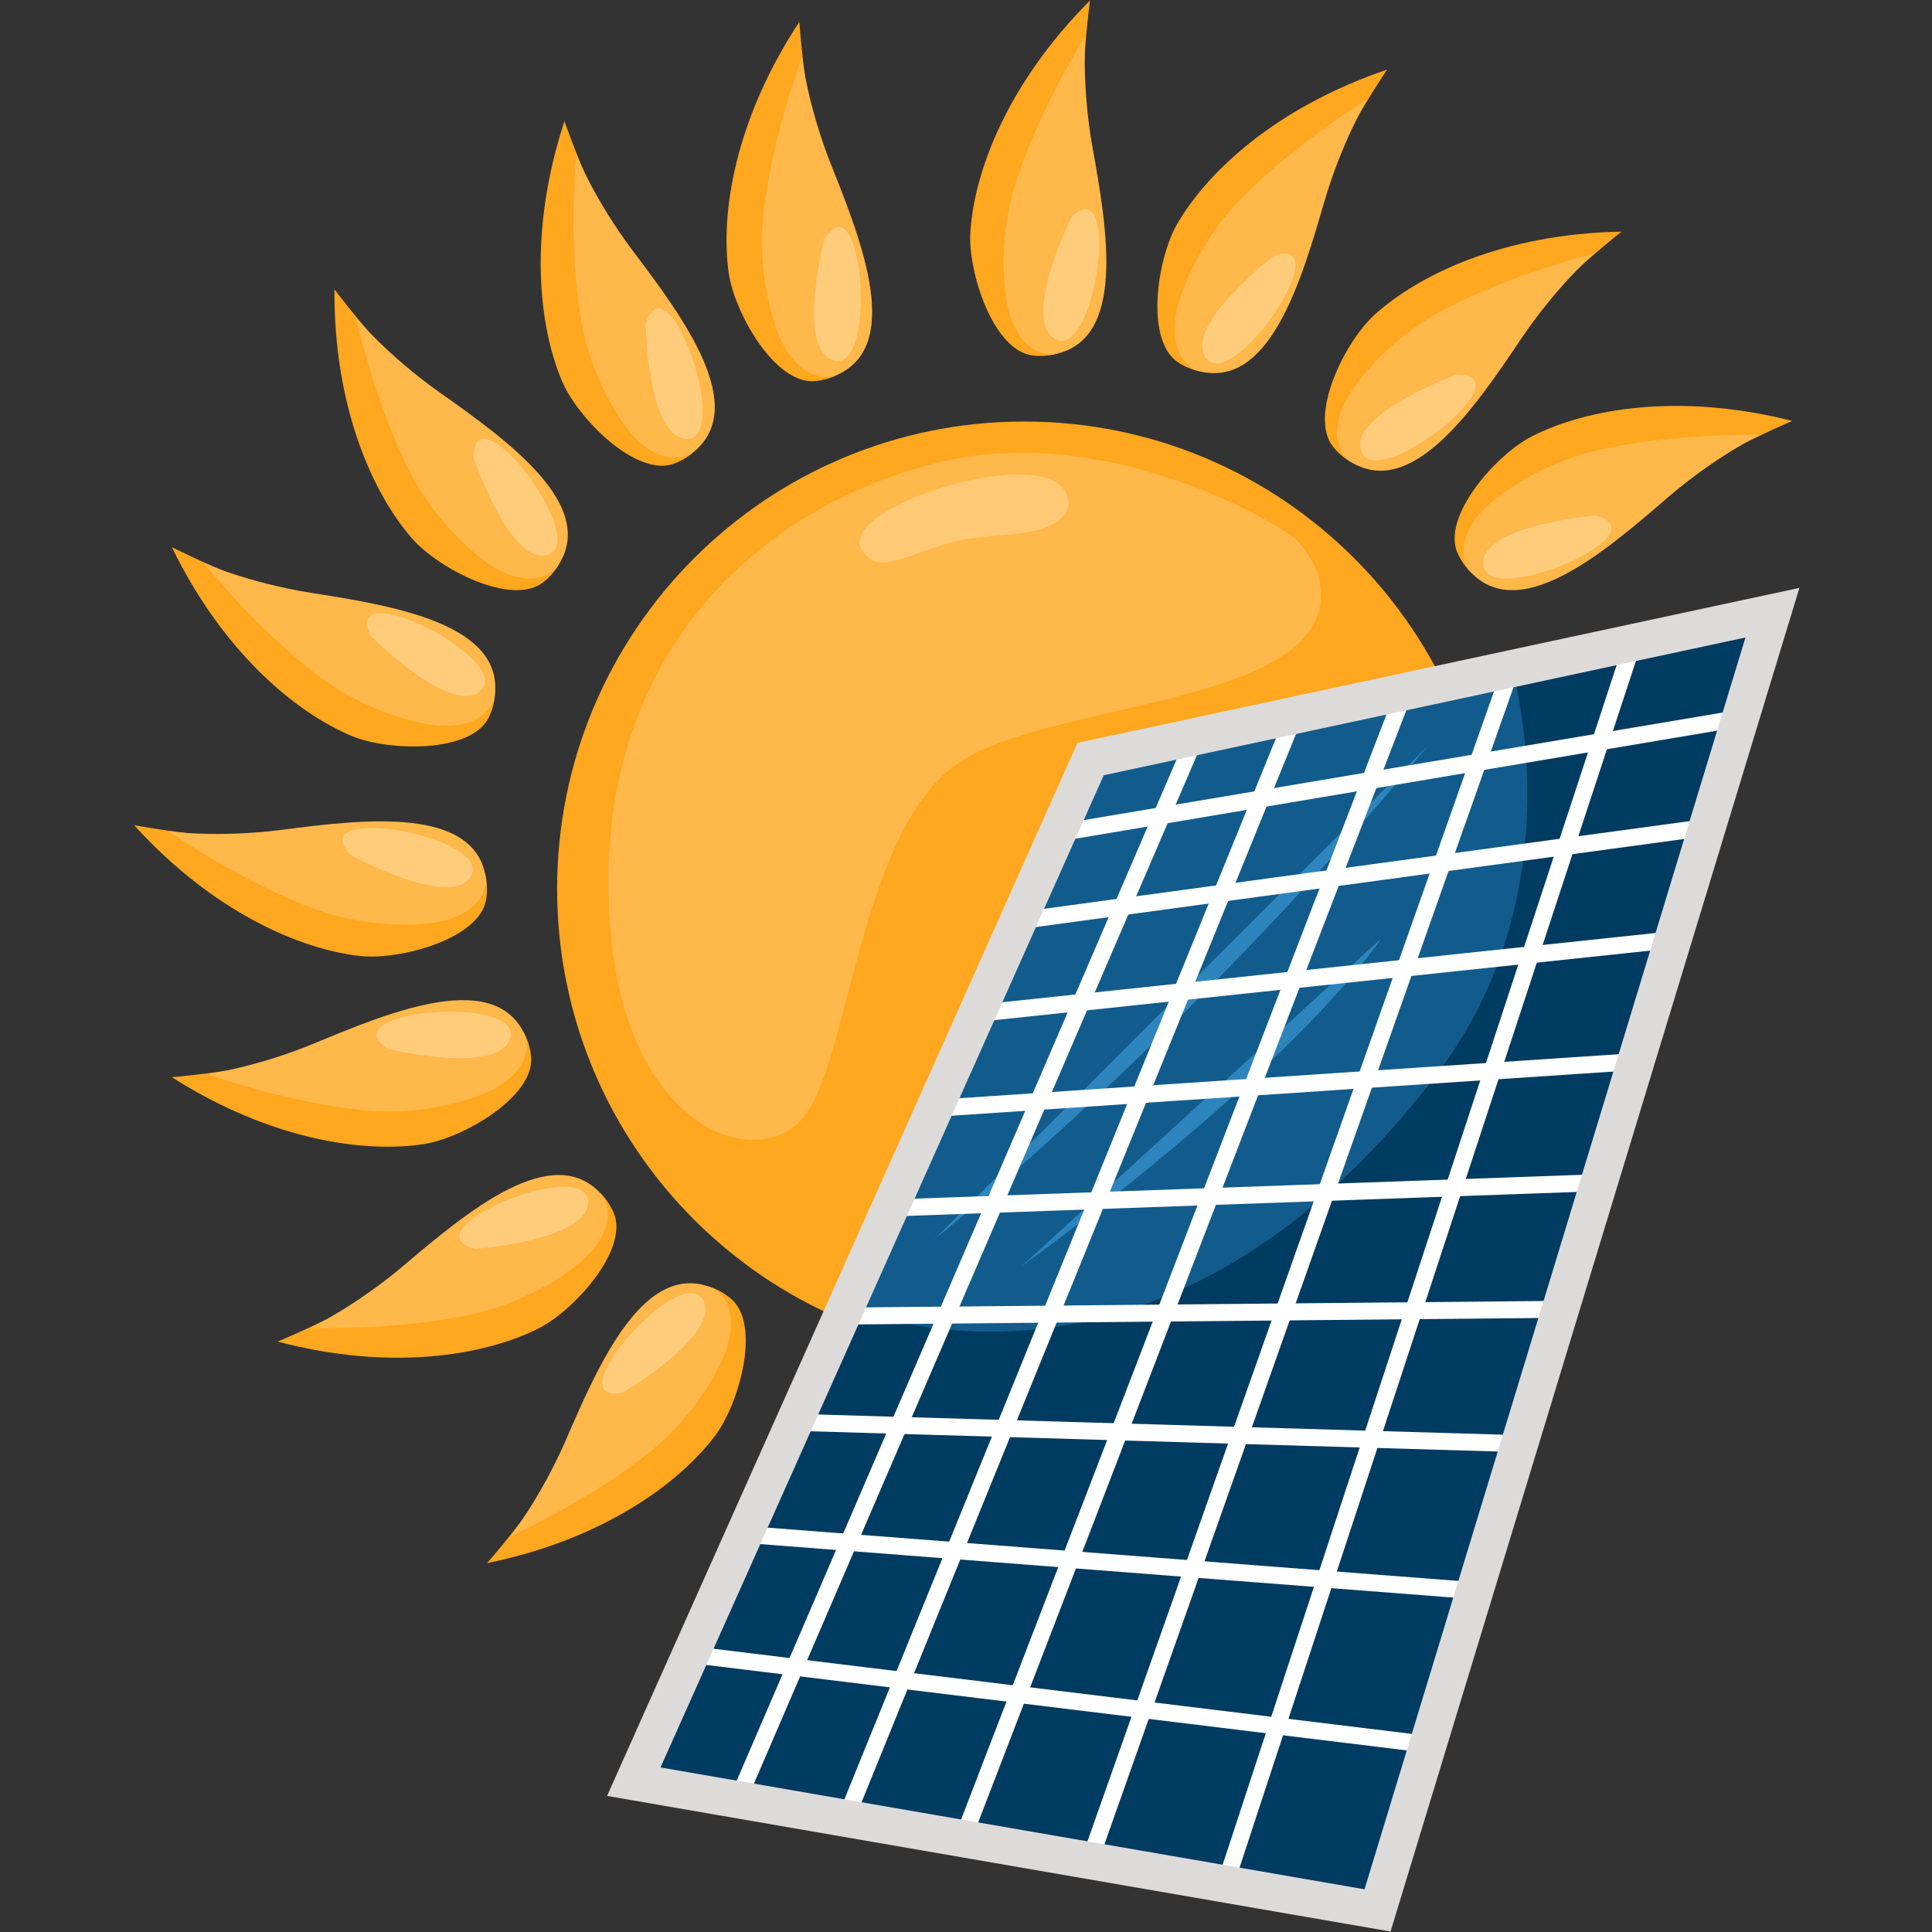 <svg xmlns="http://www.w3.org/2000/svg" xmlns:xlink="http://www.w3.org/1999/xlink" width="500" zoomAndPan="magnify" viewBox="0 0 375 375" height="500" preserveAspectRatio="xMidYMid meet" version="1.2"><rect x="0" y="0" width="375" height="375" fill="#333333" stroke="none"/><defs><clipPath id="83dac95e42"><path d="M 117 114 L 349.266 114 L 349.266 375 L 117 375 Z M 117 114 "/></clipPath><clipPath id="fa78bcc861"><path d="M 26.016 160 L 95 160 L 95 186 L 26.016 186 Z M 26.016 160 "/></clipPath></defs><g id="deb96f3c79"><path style=" stroke:none;fill-rule:nonzero;fill:#ffa71e;fill-opacity:1;" d="M 108.137 172.547 C 108.137 122.438 148.723 81.816 198.789 81.816 C 248.855 81.816 289.441 122.438 289.441 172.547 C 289.441 222.656 248.855 263.277 198.789 263.277 C 148.723 263.277 108.137 222.656 108.137 172.547 Z M 108.137 172.547 "/><path style=" stroke:none;fill-rule:nonzero;fill:#003b61;fill-opacity:1;" d="M 211.223 148.371 L 124.473 346.074 L 267.848 369.273 L 343.672 120.102 Z M 211.223 148.371 "/><path style=" stroke:none;fill-rule:nonzero;fill:#115c8c;fill-opacity:1;" d="M 293.445 129.781 C 293.445 129.781 306.328 172.547 278.781 208.633 C 223.848 280.594 164.277 253.469 164.277 253.469 L 211.047 148.773 Z M 293.445 129.781 "/><path style=" stroke:none;fill-rule:nonzero;fill:#2e85be;fill-opacity:1;" d="M 268.098 182.168 L 198.254 245.801 C 198.254 245.801 248.547 209.809 268.098 182.168 Z M 268.098 182.168 "/><path style=" stroke:none;fill-rule:nonzero;fill:#2e85be;fill-opacity:1;" d="M 277.012 144.887 L 181.352 240.543 C 181.352 240.543 230.363 201.707 277.012 144.887 Z M 277.012 144.887 "/><path style=" stroke:none;fill-rule:nonzero;fill:#ffffff;fill-opacity:1;" d="M 141.953 348.039 L 230.348 142.836 L 233.379 144.141 L 144.984 349.344 Z M 141.953 348.039 "/><path style=" stroke:none;fill-rule:nonzero;fill:#ffffff;fill-opacity:1;" d="M 236.441 364.598 L 314.684 126.387 L 317.82 127.414 L 239.574 365.625 Z M 236.441 364.598 "/><path style=" stroke:none;fill-rule:nonzero;fill:#ffffff;fill-opacity:1;" d="M 210.137 360.051 L 291.371 130.293 L 294.48 131.391 L 213.246 361.152 Z M 210.137 360.051 "/><path style=" stroke:none;fill-rule:nonzero;fill:#ffffff;fill-opacity:1;" d="M 185.391 356.16 L 270.668 134.648 L 273.746 135.832 L 188.469 357.344 Z M 185.391 356.16 "/><path style=" stroke:none;fill-rule:nonzero;fill:#ffffff;fill-opacity:1;" d="M 163.031 351.367 L 249.77 138.102 L 252.828 139.344 L 166.09 352.609 Z M 163.031 351.367 "/><path style=" stroke:none;fill-rule:nonzero;fill:#ffffff;fill-opacity:1;" d="M 135.938 323.027 L 136.336 319.758 L 277.539 336.977 L 277.141 340.25 Z M 135.938 323.027 "/><path style=" stroke:none;fill-rule:nonzero;fill:#ffffff;fill-opacity:1;" d="M 145.914 299.582 L 146.168 296.297 L 286.27 307.105 L 286.016 310.395 Z M 145.914 299.582 "/><path style=" stroke:none;fill-rule:nonzero;fill:#ffffff;fill-opacity:1;" d="M 156.441 277.785 L 156.539 274.488 L 293.344 278.52 L 293.246 281.816 Z M 156.441 277.785 "/><path style=" stroke:none;fill-rule:nonzero;fill:#ffffff;fill-opacity:1;" d="M 165.094 253.785 L 301.531 252.504 L 301.562 255.797 L 165.125 257.082 Z M 165.094 253.785 "/><path style=" stroke:none;fill-rule:nonzero;fill:#ffffff;fill-opacity:1;" d="M 171.188 232.883 L 309.004 227.953 L 309.121 231.246 L 171.305 236.176 Z M 171.188 232.883 "/><path style=" stroke:none;fill-rule:nonzero;fill:#ffffff;fill-opacity:1;" d="M 179.09 213.633 L 315.922 204.5 L 316.141 207.789 L 179.309 216.922 Z M 179.09 213.633 "/><path style=" stroke:none;fill-rule:nonzero;fill:#ffffff;fill-opacity:1;" d="M 187.492 195.281 L 323.375 180.875 L 323.727 184.152 L 187.84 198.559 Z M 187.492 195.281 "/><path style=" stroke:none;fill-rule:nonzero;fill:#ffffff;fill-opacity:1;" d="M 196.25 177.266 L 328.828 159.258 L 329.273 162.523 L 196.695 180.531 Z M 196.25 177.266 "/><path style=" stroke:none;fill-rule:nonzero;fill:#ffffff;fill-opacity:1;" d="M 204.746 160.125 L 336.145 138.004 L 336.691 141.254 L 205.293 163.375 Z M 204.746 160.125 "/><g clip-rule="nonzero" clip-path="url(#83dac95e42)"><path style=" stroke:none;fill-rule:nonzero;fill:#dddbda;fill-opacity:1;" d="M 269.906 374.906 L 117.832 348.586 L 209.141 144.188 L 349.266 114.109 Z M 128.207 343.062 L 264.852 366.711 L 338.793 123.738 L 214.238 150.473 Z M 128.207 343.062 "/></g><path style=" stroke:none;fill-rule:nonzero;fill:#ffb849;fill-opacity:1;" d="M 255.715 111.039 C 255.715 111.039 253.633 105.883 250.113 103.578 C 238.504 95.988 209.914 83.27 182.977 89.574 C 147.168 97.953 113.301 128.234 118.633 182.203 C 122.391 220.262 148.328 228.234 156.707 215.871 C 165.082 203.508 167.367 160.52 186.215 147.969 C 205.062 135.414 263.293 137.113 255.715 111.039 Z M 255.715 111.039 "/><path style=" stroke:none;fill-rule:nonzero;fill:#ffc975;fill-opacity:1;" d="M 203.992 101.898 C 203.992 101.898 209.188 99.695 206.742 95.363 C 201.527 86.117 162.27 98.57 167.266 106.75 C 170.633 112.262 176.742 106.906 186.609 104.824 C 191.379 103.816 200.195 104.062 203.992 101.898 Z M 203.992 101.898 "/><path style=" stroke:none;fill-rule:nonzero;fill:#ffa71e;fill-opacity:1;" d="M 138.785 278.699 C 131.73 288.039 116.859 298.855 94.531 303.406 C 94.531 303.406 112.027 283.746 116.598 268.551 C 118.469 262.316 130.156 242.477 141.793 252.008 C 147.855 256.977 143.441 272.535 138.785 278.699 Z M 138.785 278.699 "/><path style=" stroke:none;fill-rule:nonzero;fill:#ffb849;fill-opacity:1;" d="M 138.594 250.113 C 138.594 250.113 143.934 252.93 141.02 261.859 C 139.809 265.582 134.945 274.629 126.621 281.449 C 114.973 290.996 99.059 298.211 99.059 298.211 C 99.059 298.211 105.035 290.598 109.883 279.402 C 116.219 264.77 125.129 244.227 138.594 250.113 Z M 138.594 250.113 "/><path style=" stroke:none;fill-rule:nonzero;fill:#ffcc7c;fill-opacity:1;" d="M 120.922 270.293 C 120.922 270.293 139.668 259.238 136.57 252.535 C 132.641 244.02 107.203 273.062 120.922 270.293 Z M 120.922 270.293 "/><path style=" stroke:none;fill-rule:nonzero;fill:#ffa71e;fill-opacity:1;" d="M 68.309 142.871 C 57.5 138.371 43.312 126.672 33.348 106.195 C 33.348 106.195 56.754 118.23 72.625 118.871 C 79.137 119.133 101.277 125.504 94.93 139.137 C 91.625 146.242 75.445 145.84 68.309 142.871 Z M 68.309 142.871 "/><path style=" stroke:none;fill-rule:nonzero;fill:#ffb849;fill-opacity:1;" d="M 95.969 135.57 C 95.969 135.57 94.57 141.438 85.188 140.844 C 81.281 140.594 71.301 138.141 62.617 131.785 C 50.461 122.887 39.508 109.285 39.508 109.285 C 39.508 109.285 48.375 113.176 60.434 115.078 C 76.195 117.566 98.328 121.074 95.969 135.57 Z M 95.969 135.57 "/><path style=" stroke:none;fill-rule:nonzero;fill:#ffcc7c;fill-opacity:1;" d="M 72.016 123.488 C 72.016 123.488 87.395 138.879 93.121 134.215 C 100.398 128.293 65.91 110.906 72.016 123.488 Z M 72.016 123.488 "/><path style=" stroke:none;fill-rule:nonzero;fill:#ffa71e;fill-opacity:1;" d="M 188.344 45.102 C 189.062 33.426 195.48 16.203 211.578 0.09 C 211.578 0.09 207.863 26.129 212.453 41.32 C 214.336 47.555 215.562 70.539 200.59 69.016 C 192.793 68.219 187.871 52.816 188.344 45.102 Z M 188.344 45.102 "/><path style=" stroke:none;fill-rule:nonzero;fill:#ffb849;fill-opacity:1;" d="M 204.305 68.828 C 204.305 68.828 198.301 69.426 195.789 60.375 C 194.742 56.605 193.797 46.379 196.965 36.102 C 201.398 21.711 210.676 6.918 210.676 6.918 C 210.676 6.918 209.902 16.562 212.051 28.57 C 214.855 44.266 218.785 66.305 204.305 68.828 Z M 204.305 68.828 "/><path style=" stroke:none;fill-rule:nonzero;fill:#ffcc7c;fill-opacity:1;" d="M 207.887 42.258 C 207.887 42.258 198.367 61.812 204.652 65.695 C 212.641 70.625 217.789 32.375 207.887 42.258 Z M 207.887 42.258 "/><path style=" stroke:none;fill-rule:nonzero;fill:#ffa71e;fill-opacity:1;" d="M 82.344 222.055 C 70.777 223.867 52.562 221.316 33.348 209.078 C 33.348 209.078 59.598 207.098 73.457 199.348 C 79.145 196.168 101.348 190.02 103.078 204.957 C 103.98 212.738 89.984 220.855 82.344 222.055 Z M 82.344 222.055 "/><path style=" stroke:none;fill-rule:nonzero;fill:#ffb849;fill-opacity:1;" d="M 102.098 201.371 C 102.098 201.371 103.977 207.105 95.672 211.504 C 92.211 213.336 82.422 216.461 71.691 215.582 C 56.672 214.352 40.215 208.488 40.215 208.488 C 40.215 208.488 49.809 207.168 61.082 202.488 C 75.816 196.367 96.516 187.785 102.098 201.371 Z M 102.098 201.371 "/><path style=" stroke:none;fill-rule:nonzero;fill:#ffcc7c;fill-opacity:1;" d="M 75.355 203.602 C 75.355 203.602 96.52 208.676 98.961 201.707 C 102.059 192.855 63.566 196.066 75.355 203.602 Z M 75.355 203.602 "/><path style=" stroke:none;fill-rule:nonzero;fill:#ffa71e;fill-opacity:1;" d="M 109.172 74.156 C 104.535 63.414 102.477 45.152 109.559 23.508 C 109.559 23.508 118.012 48.422 128.973 59.902 C 133.469 64.613 144.953 84.57 130.906 89.965 C 123.59 92.773 112.238 81.25 109.172 74.156 Z M 109.172 74.156 "/><path style=" stroke:none;fill-rule:nonzero;fill:#ffb849;fill-opacity:1;" d="M 134.137 88.121 C 134.137 88.121 129.047 91.367 122.719 84.426 C 120.082 81.531 114.613 72.836 112.793 62.234 C 110.246 47.395 111.836 30.008 111.836 30.008 C 111.836 30.008 115.504 38.965 122.848 48.707 C 132.445 61.445 145.918 79.34 134.137 88.121 Z M 134.137 88.121 "/><path style=" stroke:none;fill-rule:nonzero;fill:#ffcc7c;fill-opacity:1;" d="M 125.32 62.797 C 125.32 62.797 125.668 84.543 133.031 85.168 C 142.383 85.965 129.691 49.516 125.32 62.797 Z M 125.32 62.797 "/><path style=" stroke:none;fill-rule:nonzero;fill:#ffa71e;fill-opacity:1;" d="M 266.707 61.184 C 275.348 53.285 291.945 45.363 314.73 44.965 C 314.73 44.965 293.941 61.102 286.668 75.211 C 283.688 80.996 268.574 98.371 258.875 86.879 C 253.82 80.887 261.004 66.398 266.707 61.184 Z M 266.707 61.184 "/><path style=" stroke:none;fill-rule:nonzero;fill:#ffb849;fill-opacity:1;" d="M 261.676 89.324 C 261.676 89.324 256.941 85.582 261.434 77.332 C 263.305 73.895 269.738 65.887 279.168 60.699 C 292.367 53.438 309.328 49.242 309.328 49.242 C 309.328 49.242 302.062 55.641 295.25 65.762 C 286.348 78.992 273.84 97.57 261.676 89.324 Z M 261.676 89.324 "/><path style=" stroke:none;fill-rule:nonzero;fill:#ffcc7c;fill-opacity:1;" d="M 282.734 72.711 C 282.734 72.711 262.285 80.156 264.105 87.312 C 266.414 96.402 296.73 72.484 282.734 72.711 Z M 282.734 72.711 "/><path style=" stroke:none;fill-rule:nonzero;fill:#ffa71e;fill-opacity:1;" d="M 104.512 257.859 C 94.047 263.105 75.914 266.215 53.883 260.398 C 53.883 260.398 78.289 250.527 89.129 238.93 C 93.574 234.172 112.855 221.566 119.055 235.27 C 122.285 242.406 111.422 254.395 104.512 257.859 Z M 104.512 257.859 "/><path style=" stroke:none;fill-rule:nonzero;fill:#ffb849;fill-opacity:1;" d="M 117.027 232.152 C 117.027 232.152 120.562 237.043 113.992 243.758 C 111.254 246.555 102.879 252.508 92.391 254.934 C 77.711 258.332 60.246 257.75 60.246 257.75 C 60.246 257.75 68.984 253.57 78.297 245.688 C 90.469 235.379 107.57 220.91 117.027 232.152 Z M 117.027 232.152 "/><path style=" stroke:none;fill-rule:nonzero;fill:#ffcc7c;fill-opacity:1;" d="M 92.234 242.406 C 92.234 242.406 113.938 240.805 114.141 233.426 C 114.395 224.051 78.707 238.816 92.234 242.406 Z M 92.234 242.406 "/><path style=" stroke:none;fill-rule:nonzero;fill:#ffa71e;fill-opacity:1;" d="M 79.98 104.516 C 72.289 95.695 64.766 78.926 64.918 56.156 C 64.918 56.156 80.559 77.316 94.5 84.922 C 100.219 88.039 117.238 103.559 105.5 112.965 C 99.383 117.867 85.059 110.344 79.98 104.516 Z M 79.98 104.516 "/><path style=" stroke:none;fill-rule:nonzero;fill:#ffb849;fill-opacity:1;" d="M 108.016 110.23 C 108.016 110.23 104.156 114.867 96.012 110.18 C 92.617 108.227 84.762 101.605 79.801 92.059 C 72.855 78.699 69.07 61.656 69.07 61.656 C 69.07 61.656 75.293 69.07 85.258 76.117 C 98.281 85.332 116.559 98.281 108.016 110.23 Z M 108.016 110.23 "/><path style=" stroke:none;fill-rule:nonzero;fill:#ffcc7c;fill-opacity:1;" d="M 91.902 88.789 C 91.902 88.789 98.859 109.398 106.062 107.754 C 115.215 105.668 92.02 74.805 91.902 88.789 Z M 91.902 88.789 "/><path style=" stroke:none;fill-rule:nonzero;fill:#ffa71e;fill-opacity:1;" d="M 228.438 43.566 C 234.262 33.414 247.66 20.82 269.242 13.512 C 269.242 13.512 254.352 35.207 251.723 50.855 C 250.645 57.277 241.543 78.422 228.801 70.422 C 222.164 66.254 224.59 50.27 228.438 43.566 Z M 228.438 43.566 "/><path style=" stroke:none;fill-rule:nonzero;fill:#ffb849;fill-opacity:1;" d="M 232.215 71.902 C 232.215 71.902 226.562 69.777 228.332 60.555 C 229.066 56.711 232.758 47.125 240.16 39.316 C 250.52 28.383 265.398 19.23 265.398 19.23 C 265.398 19.23 260.426 27.535 257.02 39.246 C 252.57 54.559 246.312 76.055 232.215 71.902 Z M 232.215 71.902 "/><path style=" stroke:none;fill-rule:nonzero;fill:#ffcc7c;fill-opacity:1;" d="M 247.215 49.672 C 247.215 49.672 230.004 62.984 233.918 69.246 C 238.887 77.203 260.477 45.203 247.215 49.672 Z M 247.215 49.672 "/><g clip-rule="nonzero" clip-path="url(#fa78bcc861)"><path style=" stroke:none;fill-rule:nonzero;fill:#ffa71e;fill-opacity:1;" d="M 69.871 185.559 C 58.23 184.266 41.332 177.016 26.016 160.156 C 26.016 160.156 51.863 165.148 67.277 161.312 C 73.598 159.742 96.641 159.648 94.375 174.516 C 93.195 182.258 77.555 186.41 69.871 185.559 Z M 69.871 185.559 "/></g><path style=" stroke:none;fill-rule:nonzero;fill:#ffb849;fill-opacity:1;" d="M 94.371 170.797 C 94.371 170.797 94.676 176.82 85.504 178.883 C 81.684 179.738 71.414 180.18 61.297 176.512 C 47.129 171.379 32.797 161.395 32.797 161.395 C 32.797 161.395 42.402 162.641 54.508 161.09 C 70.336 159.062 92.566 156.223 94.371 170.797 Z M 94.371 170.797 "/><path style=" stroke:none;fill-rule:nonzero;fill:#ffcc7c;fill-opacity:1;" d="M 67.988 165.918 C 67.988 165.918 87.07 176.379 91.258 170.297 C 96.578 162.57 58.598 155.547 67.988 165.918 Z M 67.988 165.918 "/><path style=" stroke:none;fill-rule:nonzero;fill:#ffa71e;fill-opacity:1;" d="M 141.445 53 C 139.801 41.418 142.625 23.258 155.156 4.238 C 155.156 4.238 156.75 30.496 164.301 44.457 C 167.402 50.184 173.223 72.453 158.25 73.965 C 150.449 74.75 142.535 60.648 141.445 53 Z M 141.445 53 "/><path style=" stroke:none;fill-rule:nonzero;fill:#ffb849;fill-opacity:1;" d="M 161.852 73.035 C 161.852 73.035 156.09 74.828 151.809 66.469 C 150.027 62.984 147.043 53.156 148.082 42.453 C 149.531 27.465 155.645 11.109 155.645 11.109 C 155.645 11.109 156.824 20.715 161.344 32.047 C 167.246 46.855 175.531 67.66 161.852 73.035 Z M 161.852 73.035 "/><path style=" stroke:none;fill-rule:nonzero;fill:#ffcc7c;fill-opacity:1;" d="M 160.016 46.289 C 160.016 46.289 154.625 67.359 161.562 69.898 C 170.379 73.125 167.73 34.621 160.016 46.289 Z M 160.016 46.289 "/><path style=" stroke:none;fill-rule:nonzero;fill:#ffa71e;fill-opacity:1;" d="M 297.281 84.723 C 307.699 79.379 325.797 76.098 347.883 81.703 C 347.883 81.703 323.574 91.805 312.848 103.504 C 308.445 108.305 289.289 121.094 282.957 107.453 C 279.66 100.348 290.402 88.254 297.281 84.723 Z M 297.281 84.723 "/><path style=" stroke:none;fill-rule:nonzero;fill:#ffb849;fill-opacity:1;" d="M 285.016 110.551 C 285.016 110.551 281.434 105.695 287.938 98.918 C 290.652 96.094 298.965 90.059 309.43 87.535 C 324.078 83.996 341.547 84.41 341.547 84.41 C 341.547 84.41 332.852 88.672 323.613 96.645 C 311.539 107.07 294.578 121.703 285.016 110.551 Z M 285.016 110.551 "/><path style=" stroke:none;fill-rule:nonzero;fill:#ffcc7c;fill-opacity:1;" d="M 309.711 100.059 C 309.711 100.059 288.02 101.867 287.887 109.25 C 287.723 118.625 323.27 103.52 309.711 100.059 Z M 309.711 100.059 "/></g></svg>